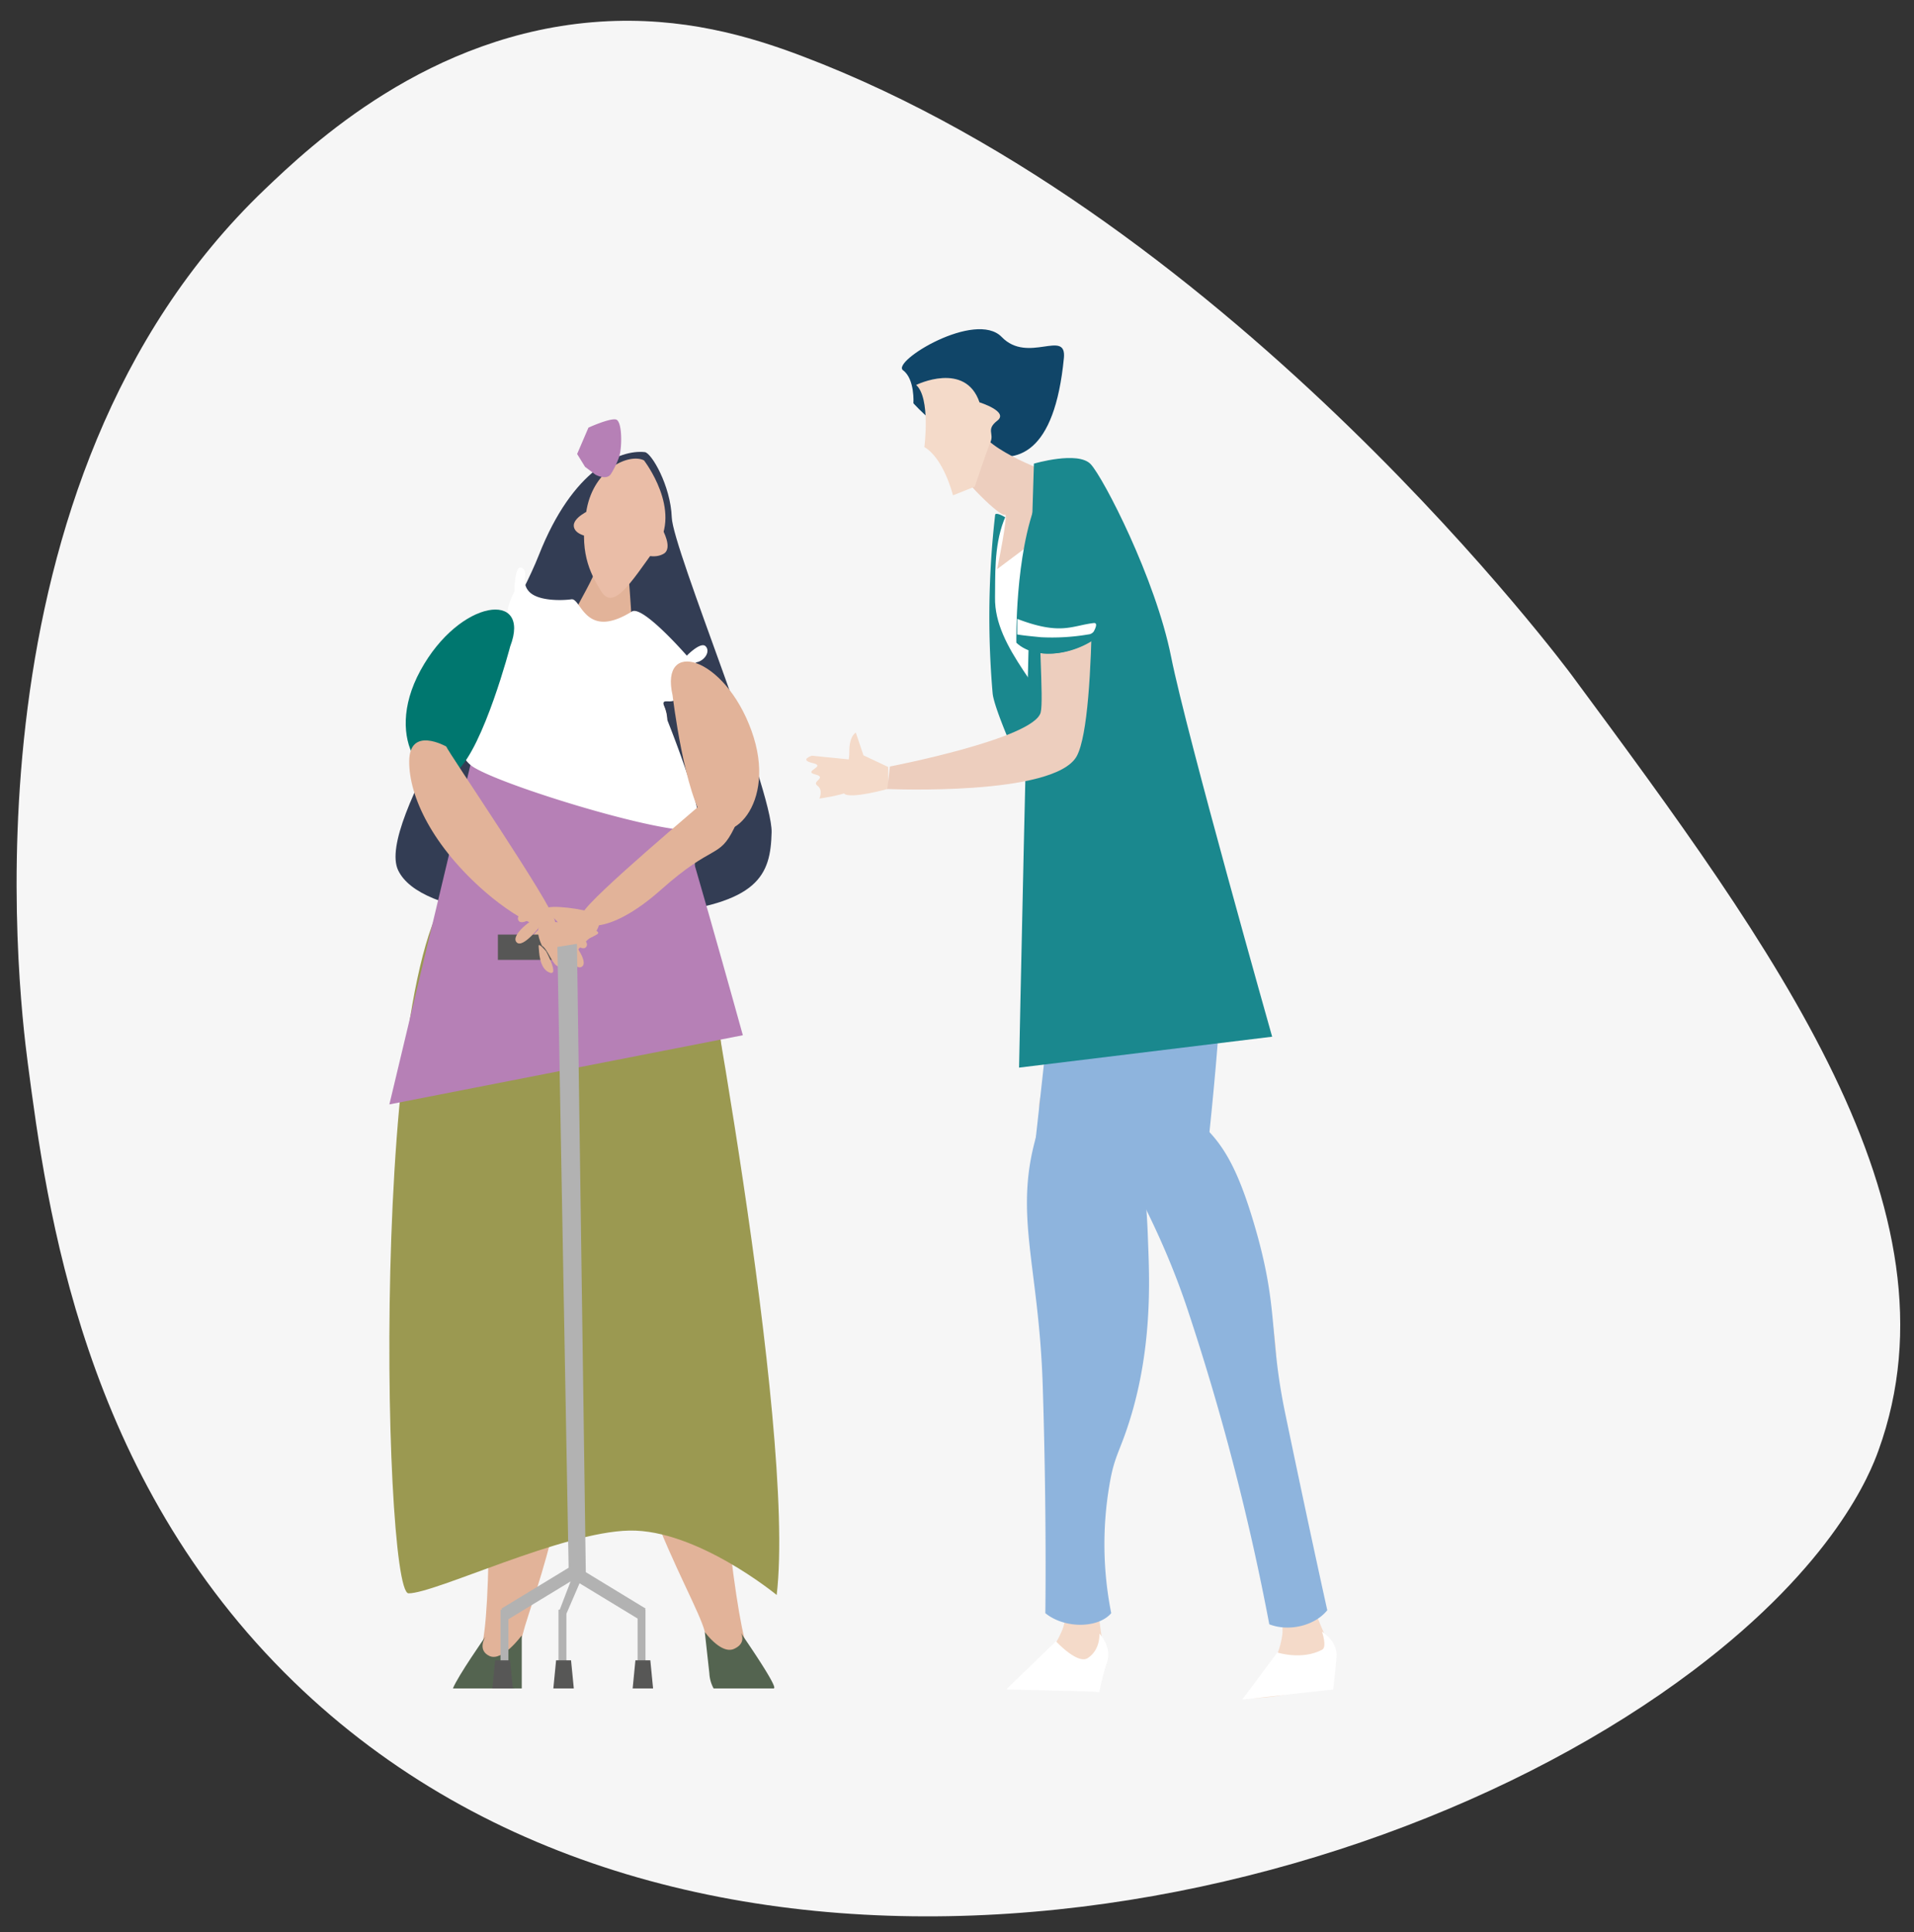 <svg id="Layer_1" data-name="Layer 1" xmlns="http://www.w3.org/2000/svg" viewBox="0 0 535 540"><rect x="0" y="0" width="535" height="540" fill="#333333" stroke="none"/><defs><style>.cls-1{fill:#f6f6f6;}.cls-2{fill:#e2b399;}.cls-3{fill:#9b9951;}.cls-4{fill:#b2b2b2;}.cls-5{fill:#575756;}.cls-6{fill:#333d54;}.cls-7{fill:#f7dacb;}.cls-8{fill:#eabda7;}.cls-9{fill:#b680b6;}.cls-10{fill:#fff;}.cls-11{fill:#00776f;}.cls-12{fill:#546450;}.cls-13{fill:#1a888e;}.cls-14{fill:#f4dac9;}.cls-15{fill:#104568;}.cls-16{fill:#edcebe;}.cls-17{fill:#8eb4dd;}</style></defs><path class="cls-1" d="M167.79,6.05c22.88-1.48,41.63,4,56.59,9.7,121.07,45.94,215,173,215,173,56.58,76.52,110.18,149,85.68,216.63-2.21,6.12-12.07,31.54-51.73,61.44C377,539.44,189.74,574.41,82.11,470c-59.09-57.31-69-132.19-74.36-173C5,276-11.68,134.8,74,52.93,86.72,40.81,119.87,9.16,167.79,6.05Z"/><g id="Layer_2" data-name="Layer 2"><g id="Layer_1-2" data-name="Layer 1-2"><path class="cls-2" d="M199.07,273.15c3.88,24.26,8.53,73.61,3.62,95.67s3.09,84.12,5.94,90.71,6.72,10.48,5.43,11.3S199.59,466.42,197,456s-29.95-52.66-22-89.06c0,0-10.85-32.81-12.66-69.48S199.07,273.15,199.07,273.15Z"/><path class="cls-2" d="M125.92,273.15c-3.88,24.27,2.07,77.75,7,99.84s4.42,80.78,1.55,87.4-6.72,10.44-5.43,11.29,14.47-4.43,17.06-14.93,18.61-47.7,10.6-84.11c0,0,4.12-38.6,5.89-75.27S125.92,273.15,125.92,273.15Z"/><path class="cls-3" d="M194.18,250s28.45,148.53,22.92,195.74c0,0-22.33-18.38-41.2-18s-54.21,17.54-61.7,17.54-11.4-198.1,18-200.62C179,240.57,194.84,250,194.18,250Z"/><polygon class="cls-4" points="178.79 452.67 159.49 440.94 161.17 437.8 180.47 449.54 178.79 452.67"/><rect class="cls-4" x="178.22" y="449.85" width="2.21" height="18.08"/><polygon class="cls-5" points="176.84 471.86 182.55 471.86 181.78 464 177.61 464 176.84 471.86"/><polygon class="cls-4" points="140.18 449.54 159.48 437.8 161.15 440.94 141.85 452.67 140.18 449.54"/><polygon class="cls-5" points="143.82 471.86 138.1 471.86 138.87 464 143.04 464 143.82 471.86"/><rect class="cls-4" x="156.11" y="449.85" width="2.21" height="18.08"/><polygon class="cls-5" points="160.39 471.86 154.67 471.86 155.44 464 159.62 464 160.39 471.86"/><polygon class="cls-4" points="162.68 440.89 158.31 451.01 156.42 449.95 160.25 439.96 162.68 440.89"/><path class="cls-6" d="M180.24,126.35c1.84.2,7.21,9.33,7.53,18.25s28.2,76,27.91,88-3.57,19.94-32.28,22.8-65.82,1-72.11-12.19,29.81-63.91,39.33-88.09S173.41,125.6,180.24,126.35Z"/><path class="cls-7" d="M186.42,202.42c-.14,1.09,9.2,35.6,7.57,40.46s-57.91,12.5-58.89-.69.1-47.95,3.75-55.6S188.68,185.22,186.42,202.42Z"/><path class="cls-2" d="M175.15,152.42c-.21,1.11,1.87,21,1.73,31.44s-19.28,7.86-19.77-1.13,9.94-20,10.75-28.38S175.15,152.42,175.15,152.42Z"/><path class="cls-8" d="M180,128.65s10.82,13.94,3.4,24.37-12,17.59-15.36,12.21-6.21-11.4-4.05-22.92S176,126.64,180,128.65Z"/><path class="cls-9" d="M186.63,217.77s-33.33-14.33-53-12.94L108.84,308.64l98.8-19.33S189.39,223.32,186.63,217.77Z"/><path class="cls-8" d="M185.15,147.94s3,5.24.38,6.8-6,.14-6,.14Z"/><path class="cls-8" d="M164.92,142.54s-5,2.13-4.51,4.7,5.1,2.87,5.1,2.87Z"/><path class="cls-10" d="M176.63,170.89c3-1.85,15.35,12.34,15.35,12.34s3.88-4,5.25-2.62-.17,3.88-2.3,4.42,1.32,3.15-1.92,2.73-4.06-1.35-3.54.91.82,2.36-.42,3.46.82,2.36-.42,3.46-3.9-.61-3,1.74a13.21,13.21,0,0,1,.85,3.78s10.2,25.32,8.84,30-52.73-10.56-62.78-16.61,1.48-25.61,6.63-32.53.62-5.9,2.52-5.43,1.1-.44.06-1.77,1.25-.49.43-2c-1.26-2.35,1.62-7.44,1.62-7.44s0-7.86,2.1-6.61-.49,3.8,1.93,6.54,9.14,2.61,11.89,2.22S163.51,179.05,176.63,170.89Z"/><path class="cls-9" d="M173,127.83c.92-2.41,1-10.22-.85-10.6s-7.67,2.28-7.67,2.28l-3.16,7.36,2.21,3.59,2.91,2.19s3,1.68,4.29-.13A23.35,23.35,0,0,0,173,127.83Z"/><path class="cls-2" d="M188,194.33s3.32,28.08,9.4,35.62,20.22-4.9,12.63-25.81S184.36,178.36,188,194.33Z"/><path class="cls-2" d="M197.92,223.08c-1.18,1.15-32.72,27.51-35,32s6.71,7,21.77-6.37c14.91-13.27,16.21-8.51,20.53-17.29S197.92,223.08,197.92,223.08Z"/><path class="cls-2" d="M154.47,261.37s-5,5.5-2.15,5.29,3.89-4.83,4.33-6S154.47,261.37,154.47,261.37Z"/><path class="cls-2" d="M153.78,260.41s-4.12,5.78-5.85,5.55.62-5.28,3.88-7S153.78,260.41,153.78,260.41Z"/><path class="cls-11" d="M142.61,180.65s-7.37,28.09-14.91,34.85-21.16-8-10.17-28.14S148.63,164.94,142.61,180.65Z"/><path class="cls-2" d="M124.73,208.62c.54,1.57,29.47,43.91,30.4,48.82s-9.49.47-19.38-8.07c-14.73-12.77-21.43-26.65-21.37-36.62S124.73,208.62,124.73,208.62Z"/><rect class="cls-5" x="139.17" y="261.18" width="20.63" height="7.07"/><path class="cls-2" d="M165.57,261.8c-1.59.35-3.95,4.45-5.4,4.12s-5-4-3.87-5.9-2.21-3.81-3.69-5.57,8-.95,12.81.51S165.57,261.8,165.57,261.8Z"/><path class="cls-2" d="M151.4,258.26s-5.2,7-7,5.08,4.32-6.74,6.29-7S151.4,258.26,151.4,258.26Z"/><path class="cls-2" d="M150.42,255.25s-4.68,4-5.57,1.84,5.22-3.62,7.84-3.4S150.42,255.25,150.42,255.25Z"/><path class="cls-2" d="M151.51,264.32c1.58.84,3,5.63,4.6,5.75s6.3-2.41,5.59-4.64,3.33-3.06,5.27-4.37-8.17-3.42-13.56-3.46S151.51,264.32,151.51,264.32Z"/><path class="cls-2" d="M152.66,265.87s3.81,7.07.9,5.91-2.85-6-3-7.31S152.66,265.87,152.66,265.87Z"/><path class="cls-2" d="M153.6,265.13s2.82,7,4.71,7.32.7-5.44-2.28-8.12S153.6,265.13,153.6,265.13Z"/><path class="cls-2" d="M156.57,263s3.68,8.54,6,7.2-2.81-8-4.8-8.89S156.57,263,156.57,263Z"/><path class="cls-2" d="M158.48,261.07s3.88,5.42,5.36,3.56-4.54-5.22-7.37-5.8S158.48,261.07,158.48,261.07Z"/><polygon class="cls-4" points="161.27 263.76 163.77 441.2 159 441.2 155.8 264.63 161.27 263.76"/><path class="cls-12" d="M199.47,471.86a9.86,9.86,0,0,1-1.19-4.22L197,456.07s4.58,6.37,8.2,4.72,1.88-4.44,1.88-4.44,9,12.94,9.34,15.15a.66.66,0,0,1-.08.36Z"/><path class="cls-12" d="M135.73,457.3s-2.51,3.85,1.11,5.5,9-5.78,9-5.78v14.84H126.6C127.89,468.52,135.73,457.3,135.73,457.3Z"/><rect class="cls-4" x="139.9" y="449.85" width="2.21" height="18.08"/><polygon class="cls-5" points="143.35 471.86 137.63 471.86 138.4 464 142.57 464 143.35 471.86"/><path class="cls-13" d="M278.15,144a249.89,249.89,0,0,0-.69,49.75c.73,7.86,22.76,52.67,22.76,52.67l6.74-3.5s-22.84-93.68-22.91-95.29S278.08,142.4,278.15,144Z"/><path class="cls-14" d="M331,314.65s-.91,6.21,6.77,13.14,21.91,35.67,18.61,64.53S372,460.71,372,460.71s-2.78.79-4.6,7.57-19.3,6.29-19.3,6.29,8.84-6.83,10.32-17.67-16.78-76.95-28.17-106-16.37-31.59-15.41-37.29S331.8,313.05,331,314.65Z"/><path class="cls-14" d="M305.82,310.09s-2.46,5.72,3.25,14.59,12.18,40.66,1.77,67.51-2.07,70.35-2.07,70.35-2.88-.05-6.33,6-17.81,1.14-17.81,1.14a29.68,29.68,0,0,0,12.31-14.2c4.12-10,2.76-79.44-1-110.67s-7.06-34.06-4.72-39.3S307,308.79,305.82,310.09Z"/><path class="cls-15" d="M255.32,112.71s.44-6.77-2.9-9.23S272.68,86.6,280,94.18s18.17-2.36,17.38,5.87C292.19,153.68,255.32,112.71,255.32,112.71Z"/><path class="cls-10" d="M302.63,131.18s13.86,16.92,15.77,36.58,7.73,42.62,7.73,42.62l-18.42,13.23S300.11,216,297.28,207c-4.25-13.56-19.44-25.56-19.15-40.09C278.37,155.84,276.19,133,302.63,131.18Z"/><path class="cls-16" d="M289.94,150.66c.37,4.08-1-14.76,2.58-18.08l1.94-.11s-18.88-6.41-20.88-13-6.68-4.92-6.68-4.92-.89,11.85.25,15.34,12.52,14.78,13.71,13.92-2.14,15.24-2.14,15.24Z"/><path class="cls-14" d="M273.79,112.44s8.25,2.57,5,5.1-.87,3.54-1.93,6S272.47,136,272.47,136l-6.09,2.43s-2.57-10.36-8-13.48c0,0,1.78-13.76-2.3-17.36C256.09,107.54,269.85,100.87,273.79,112.44Z"/><path class="cls-17" d="M324.09,216.2s12.53,13,16.76,27.2-4,84.11-4,84.11l-48.2-1.82s8.05-70.39,8.05-79,1.88-27.43,5.16-31Z"/><path class="cls-14" d="M248.28,214.35l-6.93-3.26-2.13-6.34s-1.88.83-1.82,5.43-3.14,9.89-1.48,11.58,12.3-1.31,12.3-1.31Z"/><path class="cls-14" d="M237.67,212.27l-10.74-1.08s-3.68,1.16.27,2.07-2.9,2.26.63,3.15-1.07,1.93.63,3.14.57,3.62.57,3.62,6.4-.88,8.78-2.17S237.67,212.27,237.67,212.27Z"/><path class="cls-10" d="M369.52,456s4.42,2.58,4.06,7.08-.95,9.11-.95,9.11l-2.42.23-23,2.57,9.83-13.18s6.86,2.24,12.53-.78C371,460.26,369.52,456,369.52,456Z"/><path class="cls-10" d="M307.3,456.52s3.59,3.76,2.15,8a64.4,64.4,0,0,0-2.17,8.38l-2.13-.18-23.89-.58,13.9-13.47s6,6.52,8.85,4.72C307.67,461.05,307.3,456.52,307.3,456.52Z"/><path class="cls-13" d="M289,129.57s12.34-3.64,15.88.16,18.09,31.9,22.46,53.79,28.25,106.2,28.25,106.2l-70.74,8.64S287,189.06,289,129.57Z"/><path class="cls-16" d="M305,136.53s2.05,63.41-4,74.73-53,9.24-53,9.24l.74-6.29s40.3-7.78,42.15-15.11S283.64,121.38,305,136.53Z"/><path class="cls-17" d="M335.67,314.05c6.4,5.68,10.39,13,14.73,27.51,7.24,24.22,4.11,30.66,8.85,53.46C366,427.54,371,450,371,450c-3.45,4.29-10.64,6.09-16.21,3.93a679.78,679.78,0,0,0-22.85-88c-12-36.06-29.47-54.17-23.58-60.53C312.84,300.59,327.06,306.41,335.67,314.05Z"/><path class="cls-17" d="M308.4,305.4c11.68,1.79,12.32,37.11,12.53,42.45.42,10.64,1.26,31.74-6.63,53.45-1.64,4.5-2.7,6.41-3.69,11a98.38,98.38,0,0,0,0,38.52c-3.61,4.24-13,4.41-18.42,0,0,0,.42-27.52-.73-63.68-1.09-34-8.37-48-1.48-70.74C293.89,303.51,301.29,304.32,308.4,305.4Z"/><path class="cls-13" d="M308.4,176.48s7-33.28-2.21-40.88c-.88-.72-5.76-4.71-10.31-3.14-3.33,1.18-5,4.81-5.9,7.07-6.38,15.46-5.89,40.09-5.89,40.09C289.75,184.93,301.62,182.91,308.4,176.48Z"/><path class="cls-13" d="M306.43,135.6c-.88-.72-5.76-4.71-10.31-3.14-3.33,1.18-5,4.81-5.9,7.07-4.13,10-5.39,23.88-5.75,32.41,12.71,5,15.7,2.14,22,1.4,1.53-.19,0,2.35,0,2.35a2,2,0,0,1-1.47.79,60.83,60.83,0,0,1-13.27.79,58.73,58.73,0,0,1-7.36-.92v3.27c5.66,5.31,17.53,3.29,24.31-3.14C308.64,176.48,315.63,143.2,306.43,135.6Z"/><path class="cls-10" d="M305.7,174.12c-6.17.73-9.16,3.5-21.37-1.17v4.35c1.4.26,3.47.47,6.63.78a60.73,60.73,0,0,0,13.26-.78,2.07,2.07,0,0,0,1.48-.79S307.23,173.94,305.7,174.12Z"/></g></g></svg>